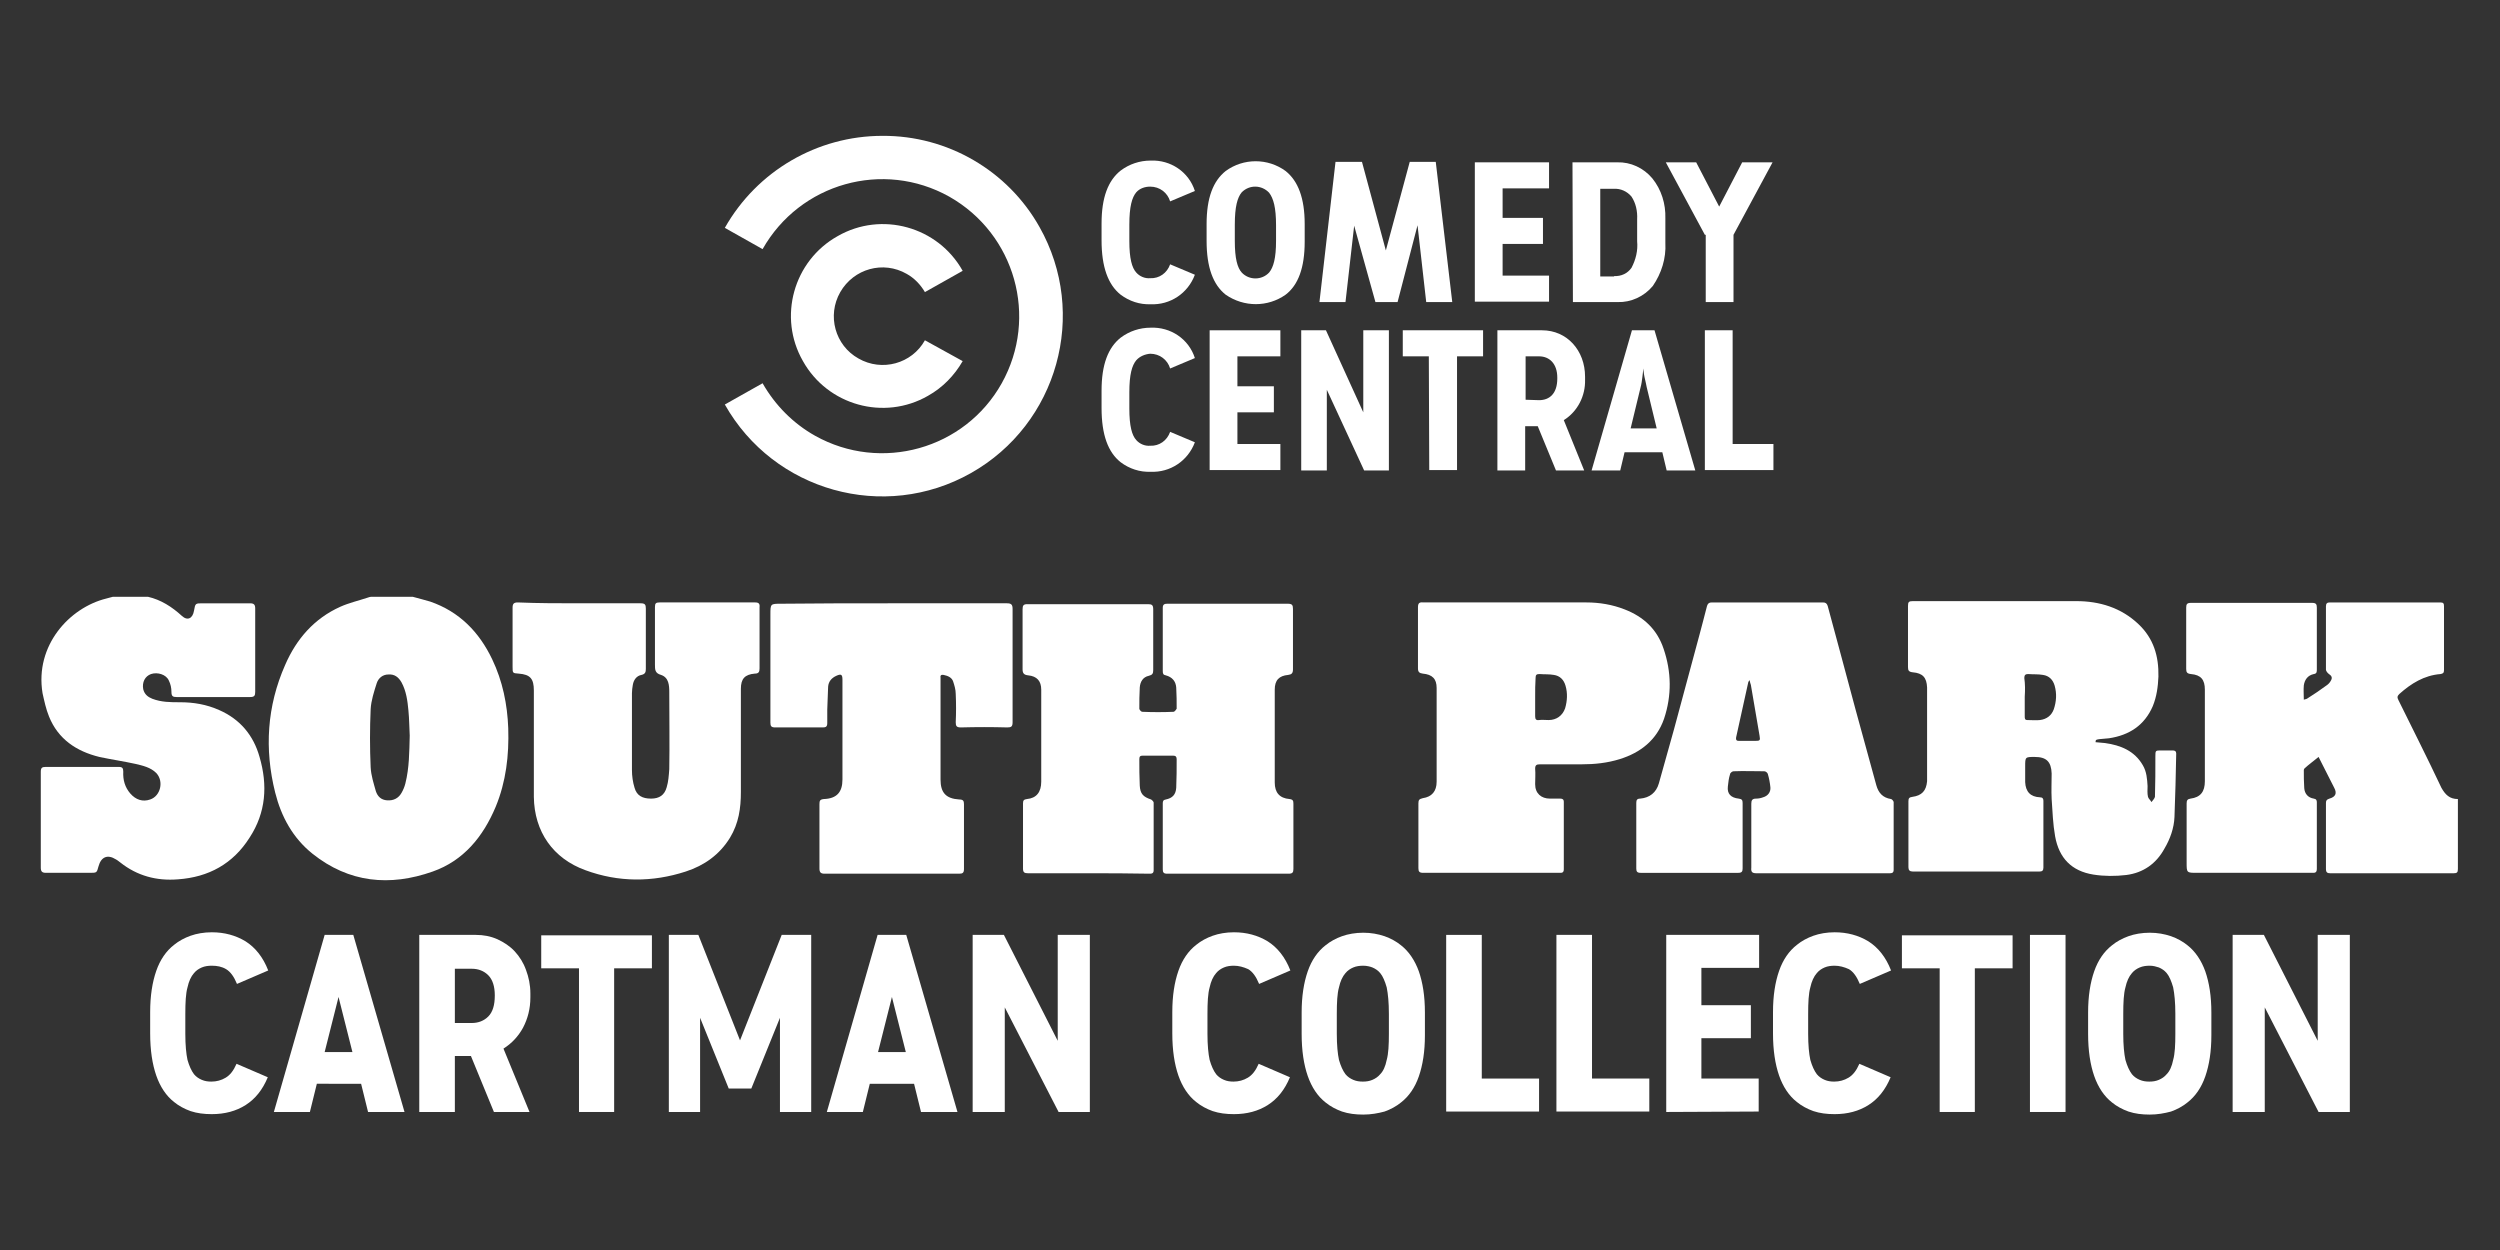<?xml version="1.0" encoding="utf-8"?>
<svg xmlns="http://www.w3.org/2000/svg" xmlns:xlink="http://www.w3.org/1999/xlink" version="1.1" id="Layer_1" x="0px" y="0px" viewBox="0 0 576 288" style="enable-background:new 0 0 576 288;">
<rect x="0" y="0" width="576" height="288" fill="#333333" stroke="none"/>
<style type="text/css">
	.st0{fill:#FFFFFF;}
</style>
<g>
	<g>
		<g>
			<path class="st0" d="M34.1,137.5c3,0.7,5.5,2.3,7.8,4.4c1.3,1.2,2.5,0.6,2.8-1.2c0.3-1.7,0.3-1.7,2-1.7c3.6,0,7.3,0,10.9,0&#xA;				c0.9,0,1.2,0.3,1.2,1.2c0,6.4,0,12.8,0,19.2c0,0.9-0.2,1.2-1.2,1.2c-5.6,0-11.2,0-16.9,0c-0.9,0-1.2-0.2-1.2-1.2&#xA;				c0-0.9-0.2-1.8-0.6-2.6c-0.6-1.4-2.6-2-4.1-1.5c-1.4,0.5-2.1,1.9-1.8,3.5c0.3,1.2,1.1,1.8,2.1,2.2c2.1,0.8,4.2,0.8,6.4,0.8&#xA;				c3.1,0,6.1,0.5,9,1.8c4.8,2.1,7.9,5.8,9.3,10.8c1.9,6.5,1.5,12.8-2.3,18.6c-3.8,6-9.4,9.1-16.5,9.6c-4.9,0.4-9.4-0.8-13.3-3.9&#xA;				c-0.3-0.2-0.6-0.5-1-0.7c-1.9-1.2-3.4-0.6-4,1.6c-0.4,1.5-0.4,1.5-2,1.5c-3.4,0-6.7,0-10.1,0c-0.9,0-1.2-0.3-1.2-1.2&#xA;				c0-7.4,0-14.7,0-22.1c0-0.9,0.3-1.1,1.1-1.1c5.6,0,11.2,0,16.9,0c0.8,0,1,0.3,1,1.1c-0.1,1.9,0.4,3.6,1.6,5&#xA;				c1.3,1.5,2.9,2,4.6,1.4c2.4-0.8,3.2-4.2,1.4-6.1c-1.3-1.3-3.1-1.7-4.8-2.1c-2.7-0.6-5.5-1-8.3-1.6c-5.3-1.3-9.5-4.1-11.6-9.3&#xA;				c-0.7-1.7-1.1-3.6-1.5-5.4C8,148.7,16,140,24.5,137.9c0.5-0.1,1-0.3,1.5-0.4C28.9,137.5,31.5,137.5,34.1,137.5z"/>
			<path class="st0" d="M95.1,137.5c1.4,0.4,2.7,0.7,4,1.1c6.7,2.3,11.3,7,14.3,13.3c2.4,5,3.5,10.4,3.7,15.9&#xA;				c0.2,6.2-0.5,12.3-2.9,18.1c-2.9,6.9-7.4,12.4-14.5,14.9c-9.9,3.5-19.3,2.6-27.7-4.1c-4.5-3.6-7.2-8.5-8.6-14.1&#xA;				c-2.5-10-1.9-19.9,2.3-29.4c2.6-6,6.7-10.7,12.7-13.4c2-0.9,4.2-1.4,6.3-2.1c0.3-0.1,0.6-0.2,0.8-0.2&#xA;				C88.9,137.5,92,137.5,95.1,137.5z M94.4,169.5c-0.1-1.8-0.1-3.8-0.3-5.8c-0.2-2.2-0.5-4.5-1.6-6.5c-0.7-1.2-1.6-1.9-3-1.8&#xA;				c-1.3,0-2.3,0.8-2.7,2c-0.6,1.9-1.3,4-1.4,6c-0.2,4.5-0.2,8.9,0,13.4c0.1,1.9,0.7,3.7,1.2,5.5c0.4,1.2,1.2,2,2.6,2.1&#xA;				c1.5,0.1,2.6-0.5,3.3-1.7c0.4-0.7,0.7-1.4,0.9-2.2C94.3,176.9,94.3,173.3,94.4,169.5z"/>
			<path class="st0" d="M250.7,201.2c-4.6,0-9.2,0-13.8,0c-0.9,0-1.2-0.2-1.2-1.1c0-5,0-10,0-15c0-0.7,0.2-0.9,0.9-1&#xA;				c2.2-0.2,3.3-1.6,3.3-4c0-6.2,0-12.4,0-18.5c0-0.9,0-1.8,0-2.7c0-2-1-3.1-3-3.3c-1-0.1-1.3-0.5-1.3-1.4c0-4.6,0-9.2,0-13.8&#xA;				c0-0.9,0.2-1.2,1.1-1.2c9.3,0,18.5,0,27.8,0c0.9,0,1.2,0.2,1.2,1.2c0,4.7,0,9.4,0,14c0,0.8-0.2,1.1-1,1.3c-1.4,0.3-2,1.4-2.1,2.7&#xA;				c-0.1,1.6-0.1,3.3-0.1,4.9c0,0.2,0.4,0.7,0.7,0.7c2.4,0.1,4.8,0.1,7.2,0c0.2,0,0.6-0.5,0.7-0.7c0-1.6,0-3.3-0.1-4.9&#xA;				c-0.1-1.4-0.9-2.4-2.4-2.8c-0.6-0.1-0.7-0.4-0.7-1c0-4.9,0-9.7,0-14.6c0-0.9,0.6-0.9,1.2-0.9c6.4,0,12.9,0,19.3,0&#xA;				c2.8,0,5.6,0,8.3,0c1,0,1.2,0.3,1.2,1.2c0,4.6,0,9.3,0,13.9c0,0.9-0.3,1.2-1.1,1.3c-2.1,0.2-3.1,1.2-3.1,3.4c0,7.1,0,14.3,0,21.4&#xA;				c0,2.3,1.1,3.6,3.4,3.8c0.8,0.1,0.9,0.4,0.9,1.1c0,5,0,10,0,15c0,0.8-0.2,1.1-1.1,1.1c-9.3,0-18.6,0-28,0c-0.8,0-1-0.3-1-1&#xA;				c0-5.1,0-10.1,0-15.2c0-0.5,0.1-0.8,0.7-0.9c1.5-0.3,2.3-1.1,2.4-2.7c0.1-2.2,0.1-4.4,0.1-6.6c0-0.5-0.2-0.8-0.8-0.8&#xA;				c-2.3,0-4.6,0-7,0c-0.6,0-0.8,0.2-0.8,0.8c0,2,0,4.1,0.1,6.1c0.1,1.9,0.8,2.6,2.6,3.2c0.2,0.1,0.6,0.5,0.6,0.7&#xA;				c0,5.2,0,10.4,0,15.6c0,0.8-0.5,0.8-1,0.8C260,201.2,255.3,201.2,250.7,201.2z"/>
			<path class="st0" d="M566.3,184.1c0,0.4,0,0.7,0,1c0,5,0,10.1,0,15.1c0,0.8-0.2,1-1,1c-9.5,0-18.9,0-28.4,0c-0.7,0-1-0.2-1-1&#xA;				c0-5.1,0-10.1,0-15.2c0-0.6,0.2-0.8,0.8-1c1.4-0.4,1.8-1.2,1.1-2.5c-1.2-2.3-2.3-4.6-3.6-7.1c-1.1,0.9-2.2,1.7-3.2,2.6&#xA;				c-0.1,0.1-0.2,0.3-0.2,0.4c0,1.4,0,2.8,0.1,4.2c0.1,1.3,0.9,2.2,2.2,2.4c0.6,0.1,0.7,0.4,0.7,0.9c0,5.1,0,10.2,0,15.3&#xA;				c0,1-0.6,0.9-1.2,0.9c-8.8,0-17.6,0-26.4,0c-2.4,0-2.4,0-2.4-2.4c0-4.5,0-9.1,0-13.6c0-0.7,0.2-1,0.9-1.1c2.3-0.3,3.3-1.6,3.3-4&#xA;				c0-7,0-14.1,0-21.1c0-2.3-0.9-3.4-3.2-3.6c-0.9-0.1-1.1-0.4-1.1-1.2c0-4.7,0-9.4,0-14.1c0-0.8,0.2-1.1,1.1-1.1&#xA;				c9.3,0,18.6,0,27.9,0c0.9,0,1.1,0.3,1.1,1.1c0,4.7,0,9.5,0,14.2c0,0.6,0,1-0.7,1.1c-1.4,0.3-2.1,1.3-2.3,2.6&#xA;				c-0.1,1.1,0,2.1,0,3.3c0.3-0.1,0.5-0.1,0.7-0.2c1.6-1,3.2-2.1,4.7-3.2c0.4-0.3,0.7-0.7,0.9-1.1c0.3-0.6,0.1-1-0.5-1.4&#xA;				c-0.3-0.2-0.7-0.7-0.7-1c0-4.9,0-9.7,0-14.6c0-0.7,0.3-0.9,0.9-0.9c8.5,0,17,0,25.5,0c0.7,0,0.8,0.3,0.8,0.9c0,4.9,0,9.8,0,14.7&#xA;				c0,0.6-0.2,0.8-0.8,0.9c-3.8,0.3-6.8,2.2-9.5,4.6c-0.5,0.5-0.5,0.8-0.2,1.4c3.3,6.7,6.7,13.4,9.9,20.2&#xA;				C563.4,183.1,564.4,184.1,566.3,184.1z"/>
			<path class="st0" d="M482.8,171c0.7,0.1,1.5,0.1,2.2,0.2c3.6,0.5,6.8,1.8,8.7,5.1c0.9,1.5,1,3.2,1.1,4.8c0,0.8-0.1,1.7,0.1,2.5&#xA;				c0.1,0.4,0.6,0.8,0.8,1.2c0.3-0.4,0.7-0.8,0.8-1.2c0.1-3.1,0.1-6.2,0.1-9.3c0-1.4,0-1.4,1.4-1.4c0.9,0,1.8,0,2.6,0&#xA;				c0.5,0,0.8,0.2,0.8,0.7c-0.1,4.9-0.2,9.7-0.4,14.6c-0.1,2.6-1,5.1-2.3,7.3c-1.9,3.5-4.9,5.6-8.8,6.1c-2.5,0.3-5.1,0.3-7.6-0.1&#xA;				c-5-0.8-7.9-3.8-8.8-8.8c-0.5-2.8-0.6-5.7-0.8-8.6c-0.1-2,0-3.9,0-5.9c-0.1-2.7-1.2-3.8-3.9-3.8c-2.2,0-2.2,0-2.2,2.2&#xA;				c0,1.2,0,2.4,0,3.6c0.1,2.2,1.2,3.4,3.4,3.5c0.6,0,0.8,0.3,0.8,0.8c0,5.1,0,10.3,0,15.4c0,0.7-0.3,0.9-0.9,0.9&#xA;				c-9.7,0-19.5,0-29.2,0c-0.7,0-1-0.3-1-1c0-5.1,0-10.1,0-15.2c0-0.7,0.2-0.9,0.9-1c2.2-0.3,3.2-1.4,3.4-3.6c0-0.4,0-0.8,0-1.2&#xA;				c0-6.6,0-13.2,0-19.7c0-0.2,0-0.5,0-0.7c-0.1-2.3-1-3.3-3.3-3.5c-0.9-0.1-1.1-0.4-1.1-1.2c0-4.7,0-9.4,0-14.1&#xA;				c0-0.9,0.2-1.1,1.1-1.1c12.6,0,25.1,0,37.7,0c5.3,0,10.3,1.5,14.3,5.3c3.5,3.3,4.7,7.4,4.6,12.1c-0.1,2.3-0.4,4.6-1.3,6.8&#xA;				c-1.9,4.4-5.4,6.7-10.1,7.4c-0.7,0.1-1.5,0.1-2.2,0.2c-0.3,0-0.5,0.1-0.8,0.2C482.8,170.9,482.8,171,482.8,171z M466.5,160.5&#xA;				c0,1.5,0,3,0,4.5c0,0.5,0,0.9,0.6,0.9c1,0,2,0.1,2.9,0c1.6-0.2,2.7-1.1,3.2-2.5c0.6-1.8,0.7-3.6,0.2-5.4&#xA;				c-0.4-1.4-1.3-2.3-2.7-2.5c-1.1-0.2-2.3-0.1-3.4-0.2c-0.6,0-0.9,0.2-0.9,0.9C466.6,157.6,466.6,159,466.5,160.5z"/>
			<path class="st0" d="M133.5,139c4.7,0,9.4,0,14.1,0c1,0,1.2,0.3,1.2,1.2c0,4.6,0,9.3,0,13.9c0,0.7-0.1,1.2-1,1.4&#xA;				c-1.1,0.2-1.8,1.1-2,2.3c-0.1,0.6-0.2,1.3-0.2,1.9c0,5.9,0,11.8,0,17.7c0,1.4,0.2,2.8,0.6,4.1c0.5,1.8,1.8,2.5,3.8,2.5&#xA;				c1.9,0,3.1-0.8,3.6-2.6c0.4-1.3,0.5-2.8,0.6-4.2c0.1-5.9,0-11.8,0-17.7c0-1.6-0.1-3.4-1.9-4c-1.4-0.4-1.4-1.2-1.4-2.4&#xA;				c0-4.4,0-8.8,0-13.2c0-0.9,0.2-1.1,1.1-1.1c7.3,0,14.7,0,22,0c0.8,0,1.1,0.3,1,1.1c0,4.7,0,9.4,0,14.1c0,0.8-0.2,1.2-1.1,1.2&#xA;				c-2.3,0.2-3.2,1.2-3.2,3.5c0,7.9,0,15.9,0,23.8c0,3.7-0.5,7.2-2.5,10.5c-2.4,3.9-5.9,6.4-10.2,7.8c-7.7,2.5-15.5,2.5-23.1-0.3&#xA;				c-7.5-2.7-11.8-8.9-11.9-16.9c0-8.2,0-16.4,0-24.5c0-2.7-0.8-3.7-3.5-3.9c-1.4-0.1-1.4-0.1-1.4-1.6c0-4.5,0-9.1,0-13.6&#xA;				c0-0.9,0.3-1.2,1.2-1.2C124.1,139,128.8,139,133.5,139z"/>
			<path class="st0" d="M419.8,201.2c-5,0-10.1,0-15.1,0c-1,0-1.3-0.3-1.2-1.3c0-4.9,0-9.8,0-14.7c0-0.8,0.2-1.2,1.1-1.2&#xA;				c0.5,0,1.1-0.1,1.6-0.3c1.1-0.3,1.8-1.2,1.7-2.3c-0.1-1-0.3-2.1-0.6-3.1c-0.1-0.3-0.5-0.6-0.8-0.6c-2.4,0-4.7-0.1-7.1,0&#xA;				c-0.3,0-0.8,0.4-0.8,0.7c-0.3,0.9-0.4,1.9-0.5,2.8c-0.2,1.7,0.7,2.6,2.5,2.8c0.7,0.1,0.9,0.3,0.9,1c0,5,0,10.1,0,15.1&#xA;				c0,0.7-0.2,1-1,1c-7.5,0-15,0-22.5,0c-0.8,0-1-0.3-1-1c0-5,0-10.1,0-15.1c0-0.7,0.2-1,0.9-1c2.2-0.2,3.7-1.4,4.3-3.5&#xA;				c1.2-4.2,2.3-8.3,3.5-12.5c2-7.3,3.9-14.6,5.9-21.9c0.6-2.1,1.1-4.3,1.7-6.5c0.2-0.6,0.5-0.8,1.1-0.8c8.5,0,17.1,0,25.6,0&#xA;				c0.6,0,0.9,0.2,1.1,0.8c2.1,7.9,4.3,15.8,6.4,23.8c1.6,5.8,3.2,11.7,4.8,17.5c0.5,1.8,1.5,2.9,3.4,3.2c0.2,0,0.6,0.5,0.6,0.7&#xA;				c0,5.2,0,10.4,0,15.6c0,0.8-0.5,0.8-1.1,0.8C430.1,201.2,424.9,201.2,419.8,201.2z M403.1,156.7c-0.2,0.3-0.3,0.4-0.3,0.5&#xA;				c-0.9,4.2-1.9,8.5-2.8,12.7c-0.1,0.7,0.2,0.8,0.7,0.8c1.2,0,2.5,0,3.7,0c1.1,0,1.2-0.1,1-1.2c-0.7-3.9-1.3-7.8-2-11.7&#xA;				C403.3,157.5,403.2,157.2,403.1,156.7z"/>
			<path class="st0" d="M347.5,138.8c6,0,12,0,18,0c3,0,6,0.5,8.8,1.6c4.4,1.7,7.5,4.6,9,9.1c1.8,5.3,1.9,10.7,0.1,16.1&#xA;				c-1.7,4.9-5.4,7.8-10.2,9.3c-2.9,0.9-5.8,1.2-8.8,1.2c-3.2,0-6.4,0-9.6,0c-0.8,0-1.1,0.2-1.1,1c0.1,1.2,0,2.4,0,3.6&#xA;				c0,2.1,1.4,3.3,3.4,3.3c0.8,0,1.6,0,2.4,0c0.5,0,0.8,0.2,0.8,0.7c0,5.2,0,10.4,0,15.6c0,0.9-0.6,0.8-1.1,0.8c-9,0-18.1,0-27.1,0&#xA;				c-1.4,0-2.8,0-4.2,0c-0.9,0-1.1-0.3-1.1-1.1c0-5,0-9.9,0-14.9c0-0.8,0.2-1,1-1.2c2.1-0.3,3.2-1.6,3.2-3.8c0-7.2,0-14.4,0-21.6&#xA;				c0-2.1-1-3.1-3.2-3.3c-0.8-0.1-1.1-0.4-1.1-1.2c0-4.7,0-9.4,0-14.1c0-0.9,0.3-1.2,1.2-1.1C334.4,138.8,341,138.8,347.5,138.8z&#xA;				 M353.7,160.5c0,0.7,0,1.4,0,2.2s0,1.5,0,2.3c0,0.7,0.2,1,0.9,0.9c0.7-0.1,1.4,0,2.2,0c1.8,0,3.2-1,3.8-2.7&#xA;				c0.5-1.7,0.6-3.5,0.1-5.2c-0.4-1.4-1.3-2.3-2.7-2.5c-1.1-0.2-2.2-0.1-3.3-0.2c-0.7,0-0.9,0.2-0.9,0.9&#xA;				C353.7,157.6,353.7,159.1,353.7,160.5z"/>
			<path class="st0" d="M205.3,139c8.9,0,17.8,0,26.7,0c1,0,1.3,0.3,1.3,1.3c0,8.7,0,17.4,0,26.1c0,1-0.3,1.2-1.2,1.2&#xA;				c-3.6-0.1-7.1-0.1-10.7,0c-1,0-1.2-0.3-1.2-1.2c0.1-2.2,0.1-4.3,0-6.5c0-1-0.3-2-0.6-2.9s-1.2-1.3-2.2-1.5&#xA;				c-0.5-0.1-0.8,0.1-0.7,0.6c0,0.3,0,0.5,0,0.8c0,7.6,0,15.1,0,22.7c0,3,1.2,4.4,4.3,4.6c0.9,0,1.1,0.3,1.1,1.1c0,5,0,9.9,0,14.9&#xA;				c0,0.9-0.3,1.1-1.1,1.1c-10.3,0-20.7,0-31,0c-0.9,0-1.2-0.3-1.2-1.2c0-4.9,0-9.9,0-14.8c0-0.8,0.1-1.1,1-1.2&#xA;				c3-0.1,4.3-1.6,4.3-4.5c0-7.7,0-15.3,0-23c0-1.2-0.3-1.4-1.4-0.9c-1.1,0.5-1.8,1.3-1.9,2.5c-0.1,1.8-0.1,3.5-0.2,5.3&#xA;				c0,1,0,2.1,0,3.1c0,0.8-0.3,1-1,1c-3.7,0-7.3,0-11,0c-0.9,0-1.1-0.3-1.1-1.1c0-8.3,0-16.6,0-24.9c0-2.5,0-2.5,2.5-2.5&#xA;				C188.5,139,196.9,139,205.3,139z"/>
		</g>
		<g>
			<path class="st0" d="M48.8,222.5c-0.8,0-1.6,0.1-2.3,0.4c-0.7,0.3-1.3,0.7-1.8,1.3c-0.7,0.8-1.2,1.9-1.5,3.3&#xA;				c-0.4,1.4-0.5,3.5-0.5,6.1v4.6c0,2.6,0.2,4.6,0.5,6c0.4,1.4,0.9,2.5,1.5,3.3c0.5,0.6,1.1,1,1.8,1.3s1.4,0.4,2.2,0.4&#xA;				c1.2,0,2.3-0.3,3.3-0.9c1-0.6,1.8-1.6,2.5-3.2l7.2,3.1c-1.2,2.9-2.9,5-5.1,6.4c-2.2,1.4-4.8,2.1-7.8,2.1c-1.8,0-3.4-0.2-4.9-0.7&#xA;				c-1.4-0.5-2.7-1.2-3.8-2.1c-1.8-1.4-3.2-3.5-4.1-6.1c-0.9-2.6-1.4-5.8-1.4-9.7v-4.9c0-3.8,0.5-6.9,1.4-9.5s2.3-4.6,4.1-6&#xA;				c1.1-0.9,2.4-1.6,3.8-2.1c1.4-0.5,3.1-0.8,4.9-0.8c2.9,0,5.5,0.7,7.8,2.1c2.2,1.4,4,3.6,5.2,6.7l-7.2,3.1&#xA;				c-0.7-1.7-1.5-2.8-2.5-3.4S50,222.5,48.8,222.5z"/>
			<path class="st0" d="M84.8,256.2l-1.6-6.5H73l-1.6,6.5h-8.3l11.7-40.8h6.6l11.8,40.8H84.8z M77.7,230.9l-2.9,11.5h6.4l-2.9-11.5&#xA;				l-0.3-1.2L77.7,230.9z"/>
			<path class="st0" d="M104.8,243.3v12.9h-8.2v-40.8h13c1.8,0,3.4,0.3,5,1c1.5,0.7,2.9,1.6,4,2.8s2,2.6,2.6,4.3&#xA;				c0.6,1.6,1,3.4,1,5.4v0.9c0,2.6-0.6,4.9-1.7,7c-1.1,2-2.6,3.6-4.5,4.8l6,14.6h-8.2l-5.3-12.9L104.8,243.3L104.8,243.3z&#xA;				 M104.8,235.7h3.9c1.5,0,2.8-0.5,3.8-1.5s1.5-2.6,1.5-4.8v-0.1c0-2-0.5-3.6-1.5-4.6s-2.3-1.5-3.8-1.5h-3.9V235.7z"/>
			<path class="st0" d="M133.4,256.2v-33.1h-8.7v-7.6h25.5v7.6h-8.7v33.1H133.4z"/>
			<path class="st0" d="M167.9,250.8l-6.6-16.3v21.7h-7.2v-40.8h6.8l9.6,24.3l9.6-24.3h6.8v40.8h-7.2v-21.7l-6.6,16.3L167.9,250.8&#xA;				L167.9,250.8z"/>
			<path class="st0" d="M212.2,256.2l-1.6-6.5h-10.2l-1.6,6.5h-8.3l11.7-40.8h6.6l11.8,40.8H212.2z M205.2,230.9l-2.9,11.5h6.4&#xA;				l-2.9-11.5l-0.3-1.2L205.2,230.9z"/>
			<path class="st0" d="M224.1,256.2v-40.8h7.2l12.4,24.4v-24.4h7.4v40.8h-7.2l-12.4-24.1v24.1H224.1z"/>
			<path class="st0" d="M284.3,222.5c-0.8,0-1.6,0.1-2.3,0.4c-0.7,0.3-1.3,0.7-1.8,1.3c-0.7,0.8-1.2,1.9-1.5,3.3&#xA;				c-0.4,1.4-0.5,3.5-0.5,6.1v4.6c0,2.6,0.2,4.6,0.5,6c0.4,1.4,0.9,2.5,1.5,3.3c0.5,0.6,1.1,1,1.8,1.3c0.7,0.3,1.4,0.4,2.2,0.4&#xA;				c1.2,0,2.3-0.3,3.3-0.9c1-0.6,1.8-1.6,2.5-3.2l7.2,3.1c-1.2,2.9-2.9,5-5.1,6.4c-2.2,1.4-4.8,2.1-7.8,2.1c-1.8,0-3.4-0.2-4.9-0.7&#xA;				c-1.4-0.5-2.7-1.2-3.8-2.1c-1.8-1.4-3.2-3.5-4.1-6.1s-1.4-5.8-1.4-9.7v-4.9c0-3.8,0.5-6.9,1.4-9.5s2.3-4.6,4.1-6&#xA;				c1.1-0.9,2.4-1.6,3.8-2.1s3.1-0.8,4.9-0.8c2.9,0,5.5,0.7,7.8,2.1c2.2,1.4,4,3.6,5.2,6.7l-7.2,3.1c-0.7-1.7-1.5-2.8-2.5-3.4&#xA;				C286.5,222.8,285.4,222.5,284.3,222.5z"/>
			<path class="st0" d="M314.1,256.8c-1.8,0-3.4-0.2-4.9-0.7c-1.4-0.5-2.7-1.2-3.8-2.1c-1.8-1.4-3.2-3.5-4.1-6.1s-1.4-5.8-1.4-9.7&#xA;				v-4.9c0-3.8,0.5-6.9,1.4-9.5s2.3-4.6,4.1-6c1.1-0.9,2.4-1.6,3.8-2.1s3.1-0.8,4.9-0.8s3.4,0.3,4.9,0.8c1.4,0.5,2.7,1.2,3.8,2.1&#xA;				c1.8,1.4,3.2,3.5,4.1,6c0.9,2.6,1.4,5.7,1.4,9.5v5.2c0,3.8-0.5,6.9-1.4,9.5s-2.3,4.6-4.1,6c-1.1,0.9-2.4,1.6-3.8,2.1&#xA;				C317.5,256.5,315.9,256.8,314.1,256.8z M314.1,222.5c-0.8,0-1.6,0.1-2.3,0.4c-0.7,0.3-1.3,0.7-1.8,1.3c-0.7,0.8-1.2,1.9-1.5,3.3&#xA;				c-0.4,1.4-0.5,3.5-0.5,6.1v4.6c0,2.6,0.2,4.6,0.5,6c0.4,1.4,0.9,2.5,1.5,3.3c0.5,0.6,1.1,1,1.8,1.3c0.7,0.3,1.4,0.4,2.2,0.4&#xA;				c0.8,0,1.5-0.1,2.2-0.4c0.7-0.3,1.3-0.7,1.8-1.3c0.7-0.7,1.2-1.8,1.5-3.3c0.4-1.4,0.5-3.5,0.5-6v-4.6c0-2.6-0.2-4.6-0.5-6.1&#xA;				c-0.4-1.4-0.9-2.6-1.5-3.3c-0.5-0.6-1.1-1-1.8-1.3C315.7,222.7,314.9,222.5,314.1,222.5z"/>
			<path class="st0" d="M333.2,256.2v-40.8h8.2v33.1h13.2v7.6h-21.4V256.2z"/>
			<path class="st0" d="M358.6,256.2v-40.8h8.2v33.1H380v7.6h-21.4V256.2z"/>
			<path class="st0" d="M383.9,256.2v-40.8h21.4v7.6H392v8.6h11.4v7.6H392v9.3h13.2v7.6L383.9,256.2L383.9,256.2z"/>
			<path class="st0" d="M422.7,222.5c-0.8,0-1.6,0.1-2.3,0.4c-0.7,0.3-1.3,0.7-1.8,1.3c-0.7,0.8-1.2,1.9-1.5,3.3&#xA;				c-0.4,1.4-0.5,3.5-0.5,6.1v4.6c0,2.6,0.2,4.6,0.5,6c0.4,1.4,0.9,2.5,1.5,3.3c0.5,0.6,1.1,1,1.8,1.3c0.7,0.3,1.4,0.4,2.2,0.4&#xA;				c1.2,0,2.3-0.3,3.3-0.9c1-0.6,1.8-1.6,2.5-3.2l7.2,3.1c-1.2,2.9-2.9,5-5.1,6.4c-2.2,1.4-4.8,2.1-7.8,2.1c-1.8,0-3.4-0.2-4.9-0.7&#xA;				c-1.4-0.5-2.7-1.2-3.8-2.1c-1.8-1.4-3.2-3.5-4.1-6.1s-1.4-5.8-1.4-9.7v-4.9c0-3.8,0.5-6.9,1.4-9.5s2.3-4.6,4.1-6&#xA;				c1.1-0.9,2.4-1.6,3.8-2.1s3.1-0.8,4.9-0.8c2.9,0,5.5,0.7,7.8,2.1c2.2,1.4,4,3.6,5.2,6.7l-7.2,3.1c-0.7-1.7-1.5-2.8-2.5-3.4&#xA;				C424.9,222.8,423.8,222.5,422.7,222.5z"/>
			<path class="st0" d="M446.9,256.2v-33.1h-8.7v-7.6h25.5v7.6H455v33.1H446.9z"/>
			<path class="st0" d="M467.7,256.2v-40.8h8.2v40.8H467.7z"/>
			<path class="st0" d="M495.3,256.8c-1.8,0-3.4-0.2-4.9-0.7c-1.4-0.5-2.7-1.2-3.8-2.1c-1.8-1.4-3.2-3.5-4.1-6.1s-1.4-5.8-1.4-9.7&#xA;				v-4.9c0-3.8,0.5-6.9,1.4-9.5s2.3-4.6,4.1-6c1.1-0.9,2.4-1.6,3.8-2.1s3.1-0.8,4.9-0.8s3.4,0.3,4.9,0.8c1.4,0.5,2.7,1.2,3.8,2.1&#xA;				c1.8,1.4,3.2,3.5,4.1,6c0.9,2.6,1.4,5.7,1.4,9.5v5.2c0,3.8-0.5,6.9-1.4,9.5s-2.3,4.6-4.1,6c-1.1,0.9-2.4,1.6-3.8,2.1&#xA;				C498.7,256.5,497.1,256.8,495.3,256.8z M495.3,222.5c-0.8,0-1.6,0.1-2.3,0.4c-0.7,0.3-1.3,0.7-1.8,1.3c-0.7,0.8-1.2,1.9-1.5,3.3&#xA;				c-0.4,1.4-0.5,3.5-0.5,6.1v4.6c0,2.6,0.2,4.6,0.5,6c0.4,1.4,0.9,2.5,1.5,3.3c0.5,0.6,1.1,1,1.8,1.3c0.7,0.3,1.4,0.4,2.2,0.4&#xA;				c0.8,0,1.5-0.1,2.2-0.4c0.7-0.3,1.3-0.7,1.8-1.3c0.7-0.7,1.2-1.8,1.5-3.3c0.4-1.4,0.5-3.5,0.5-6v-4.6c0-2.6-0.2-4.6-0.5-6.1&#xA;				c-0.4-1.4-0.9-2.6-1.5-3.3c-0.5-0.6-1.1-1-1.8-1.3C496.8,222.7,496.1,222.5,495.3,222.5z"/>
			<path class="st0" d="M514.4,256.2v-40.8h7.2l12.4,24.4v-24.4h7.4v40.8h-7.2l-12.4-24.1v24.1H514.4z"/>
		</g>
	</g>
	<g>
		<g>
			<g id="CC_00000018204481188436023950000012067897187977012899_">
				<path class="st0" d="M392.8,76.1h6.4v26.2h9.4v6h-15.8V76.1z"/>
				<path class="st0" d="M384,108.4l-1-4.2h-8.7l-1,4.2h-6.6l9.3-32.3h5.2l9.4,32.3C390.6,108.4,384,108.4,384,108.4z M378,89.2&#xA;					l-2.3,9.5h6l-2.3-9.5c-0.1-0.6-0.3-1.4-0.5-2.3s-0.2-1.6-0.3-2c0,0.5-0.1,1.1-0.2,2C378.3,87.7,378.2,88.5,378,89.2z"/>
				<path class="st0" d="M351.5,108.4H345V76.1h10.3c5.7,0,9.9,4.6,9.9,10.7v0.7c0.1,3.7-1.7,7.3-4.9,9.3l4.7,11.6h-6.5l-4.2-10.2&#xA;					h-2.9v10.2H351.5z M354.6,92.2c2.4,0,4.2-1.5,4.2-5V87c0-3.2-1.8-4.9-4.2-4.9h-3.1v10L354.6,92.2L354.6,92.2z"/>
				<path class="st0" d="M329.2,82.1h-6v-6h18.5v6h-6v26.2h-6.4L329.2,82.1z"/>
				<path class="st0" d="M299.8,76.1h5.7l8.6,18.9V76.1h5.9v32.3h-5.7l-8.6-18.6v18.6h-5.9V76.1z"/>
				<path class="st0" d="M278.7,76.1H295v6h-9.9V89h8.4v6h-8.4v7.3h9.9v6h-16.3V76.1z"/>
				<path class="st0" d="M261.8,83c-1,1.2-1.6,3.3-1.6,7.4v3.7c0,4.1,0.6,6.2,1.6,7.3c0.8,0.9,2,1.4,3.2,1.3&#xA;					c2.1,0.1,3.9-1.2,4.6-3.2l5.7,2.4c-1.6,4.3-5.7,7-10.2,6.8c-2.5,0.1-4.9-0.7-6.9-2.2c-2.9-2.3-4.4-6.3-4.4-12.5v-4&#xA;					c0-6,1.5-9.9,4.4-12.2c2-1.5,4.4-2.3,6.9-2.3c4.6-0.2,8.8,2.6,10.2,7l-5.7,2.4c-0.6-2-2.4-3.4-4.6-3.4&#xA;					C263.8,81.6,262.6,82.1,261.8,83z"/>
				<path class="st0" d="M392.8,54.1l-9-16.7h7l5.3,10.2l5.3-10.2h7l-9,16.7v15.5H393V54.1H392.8z"/>
				<path class="st0" d="M362.3,37.4h10.3c3.1-0.1,6.1,1.3,8.1,3.7c2.1,2.6,3.1,5.9,3,9.2V56c0.2,3.5-0.9,7-2.9,9.9&#xA;					c-2,2.4-5,3.8-8.1,3.7h-10.3L362.3,37.4z M371.9,63.6c1.6,0.1,3.1-0.6,4-1.9c1-1.9,1.5-4,1.3-6.1v-5.1c0.1-1.8-0.3-3.7-1.3-5.2&#xA;					c-1-1.2-2.5-1.9-4.1-1.8h-3.1v20.2h3.2V63.6z"/>
				<path class="st0" d="M339.8,37.4h17.1v6h-10.7v6.8h9.3v6h-9.3v7.3h10.7v6h-17.1V37.4z"/>
				<path class="st0" d="M316.9,69.6L312,52l-2,17.6h-6l3.7-32.3h6.1l5.5,20.4l5.5-20.4h6l3.8,32.3h-6l-2-17.7L322,69.6H316.9z"/>
				<path class="st0" d="M282.4,67.9c-2.9-2.3-4.4-6.3-4.4-12.4v-3.9c0-6,1.5-9.9,4.4-12.2c4.1-3,9.7-3,13.8,0&#xA;					c2.9,2.3,4.4,6.3,4.4,12.2v4.1c0,6-1.5,10-4.4,12.2C292.1,70.8,286.6,70.8,282.4,67.9L282.4,67.9z M286.1,44.3&#xA;					c-1,1.2-1.6,3.3-1.6,7.5v3.7c0,4.1,0.6,6.2,1.6,7.3c1.7,1.8,4.6,1.8,6.3,0l0,0c1-1.2,1.6-3.3,1.6-7.3v-3.6&#xA;					c0-4.1-0.6-6.2-1.6-7.5C290.7,42.6,287.9,42.5,286.1,44.3L286.1,44.3L286.1,44.3z"/>
				<path class="st0" d="M261.8,44.3c-1,1.2-1.6,3.3-1.6,7.5v3.7c0,4.1,0.6,6.2,1.6,7.3c0.8,0.9,2,1.4,3.2,1.3&#xA;					c2.1,0.1,3.9-1.2,4.6-3.2l5.7,2.4c-1.6,4.3-5.7,7-10.2,6.8c-2.5,0.1-4.9-0.7-6.9-2.2c-2.9-2.3-4.4-6.4-4.4-12.5v-3.9&#xA;					c0-6,1.5-9.9,4.4-12.2c2-1.5,4.4-2.3,6.9-2.3c4.6-0.2,8.8,2.6,10.2,7l-5.7,2.4c-0.6-2-2.4-3.4-4.6-3.4&#xA;					C263.8,43,262.6,43.4,261.8,44.3z"/>
				<path class="st0" d="M213.1,78.4c-3,5.4-9.9,7.3-15.3,4.2c-5.4-3-7.3-9.9-4.2-15.3s9.9-7.3,15.3-4.2c1.8,1,3.2,2.5,4.2,4.2&#xA;					l8.7-4.9c-5.7-10.2-18.7-13.8-28.8-8c-10.2,5.7-13.8,18.7-8,28.8c5.7,10.2,18.7,13.8,28.8,8c3.4-1.9,6.1-4.7,8-8L213.1,78.4z"/>
				<path class="st0" d="M203.3,31.3c-15,0-28.9,8.1-36.3,21.2l8.7,4.9c8.6-15.2,27.8-20.6,43-12.1c15.2,8.6,20.6,27.8,12.1,43&#xA;					s-27.8,20.6-43,12.1c-5-2.8-9.2-7-12.1-12.1l-8.7,4.9c11.3,20,36.7,27.1,56.7,15.8s27.1-36.7,15.8-56.7&#xA;					C232.2,39.3,218.3,31.2,203.3,31.3L203.3,31.3z"/>
			</g>
		</g>
	</g>
</g>
</svg>